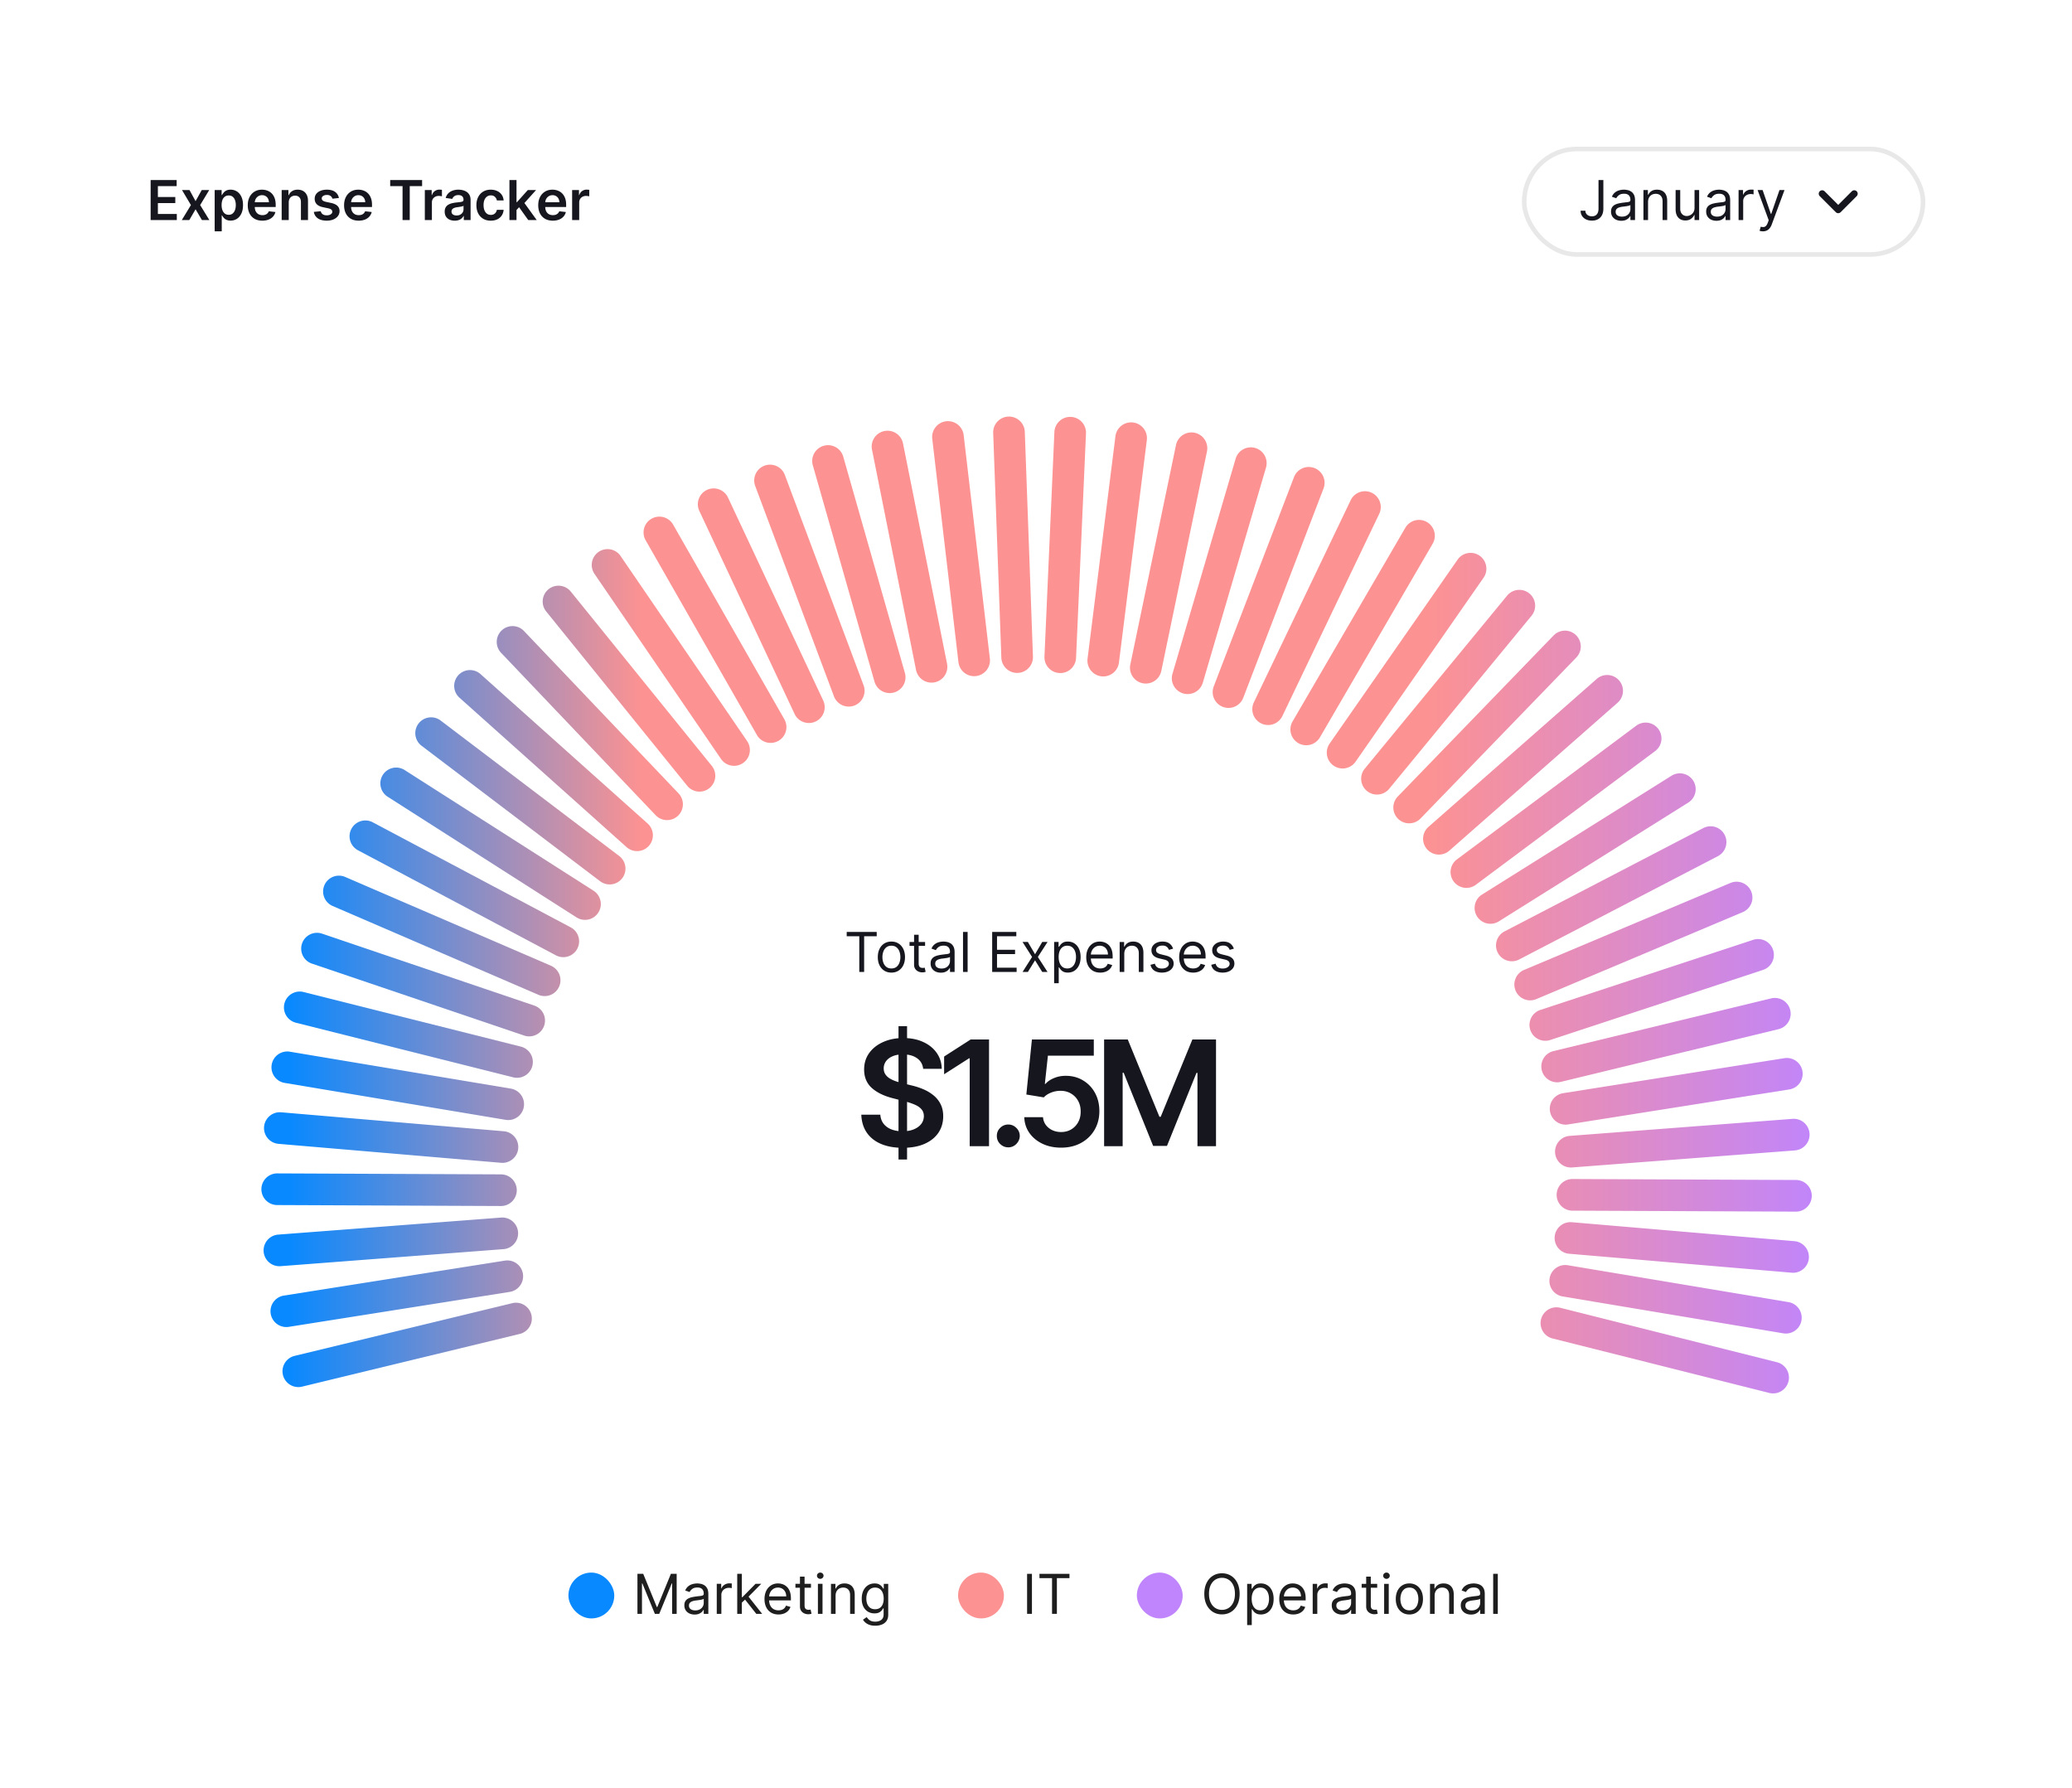 <svg xmlns="http://www.w3.org/2000/svg" width="452" height="390" fill="none"><path fill="#fff" d="M0 0h452v390H0z"/><path fill="#15161E" d="M32.86 48v-8.727h5.677v1.325h-4.095v2.37h3.8v1.325h-3.8v2.382h4.129V48h-5.71Zm8.483-6.545 1.321 2.416 1.342-2.416h1.633l-1.974 3.272L45.674 48H44.05l-1.385-2.356L41.292 48h-1.636l1.994-3.273-1.943-3.272h1.636Zm5.489 9v-9h1.517v1.082h.09c.079-.16.191-.328.336-.507a1.78 1.78 0 0 1 .588-.465c.247-.13.562-.196.946-.196.506 0 .962.13 1.368.388.409.256.733.635.971 1.138.242.5.363 1.113.363 1.84 0 .72-.118 1.33-.354 1.833-.236.503-.557.887-.963 1.15a2.477 2.477 0 0 1-1.38.397c-.376 0-.687-.062-.934-.187a1.898 1.898 0 0 1-.597-.452 2.932 2.932 0 0 1-.345-.507h-.064v3.486h-1.542Zm1.512-5.728c0 .424.06.794.18 1.113.122.318.296.566.524.745.23.176.508.264.835.264.34 0 .626-.09.856-.272a1.68 1.68 0 0 0 .52-.755c.12-.32.18-.686.18-1.095a3.12 3.12 0 0 0-.175-1.082 1.626 1.626 0 0 0-.52-.742c-.23-.179-.517-.268-.861-.268-.33 0-.61.087-.84.26a1.6 1.6 0 0 0-.524.729c-.116.312-.175.68-.175 1.103Zm8.885 3.4c-.656 0-1.223-.136-1.7-.408a2.771 2.771 0 0 1-1.095-1.168c-.256-.506-.384-1.1-.384-1.785 0-.674.128-1.265.384-1.773.259-.512.62-.91 1.082-1.193.463-.287 1.007-.43 1.632-.43.404 0 .784.065 1.142.195.361.128.68.327.955.597.278.27.497.614.656 1.031.16.415.239.91.239 1.483v.473h-5.365v-1.04h3.886a1.659 1.659 0 0 0-.192-.788 1.395 1.395 0 0 0-.524-.55c-.221-.133-.48-.2-.775-.2-.316 0-.593.077-.831.23-.239.15-.425.35-.558.597a1.7 1.7 0 0 0-.2.805v.908c0 .38.069.707.208.98.14.27.334.477.584.622.25.142.543.213.878.213.224 0 .427-.031.61-.094.18-.065.339-.16.472-.285a1.19 1.19 0 0 0 .303-.465l1.44.162a2.24 2.24 0 0 1-.52.998c-.253.28-.577.5-.971.656-.395.153-.847.23-1.356.23Zm5.759-3.962V48h-1.543v-6.545h1.474v1.112h.077c.15-.367.39-.658.72-.874.333-.216.743-.324 1.232-.324.452 0 .845.097 1.18.29.338.193.6.473.784.84.188.366.28.81.277 1.333V48h-1.542v-3.929c0-.438-.114-.78-.341-1.027-.225-.247-.536-.37-.933-.37-.27 0-.51.059-.72.178a1.24 1.24 0 0 0-.49.507c-.117.222-.175.49-.175.806Zm10.943-.98-1.406.153a1.13 1.13 0 0 0-.21-.4 1.037 1.037 0 0 0-.391-.303 1.429 1.429 0 0 0-.606-.115c-.32 0-.59.07-.81.209-.215.139-.322.32-.319.54a.566.566 0 0 0 .21.465c.144.12.383.218.715.294l1.117.239c.619.134 1.079.345 1.38.635.304.29.457.669.46 1.138a1.78 1.78 0 0 1-.362 1.09c-.236.313-.564.557-.984.734-.42.176-.904.264-1.45.264-.8 0-1.445-.168-1.934-.503a2.021 2.021 0 0 1-.873-1.41l1.504-.145c.068.295.213.518.435.669.221.15.51.226.865.226.366 0 .66-.076.882-.226.224-.15.336-.337.336-.559a.581.581 0 0 0-.217-.464c-.142-.122-.364-.216-.665-.281l-1.116-.235c-.628-.13-1.093-.35-1.394-.66-.3-.313-.45-.708-.447-1.185a1.678 1.678 0 0 1 .328-1.048c.225-.299.536-.529.933-.69.4-.165.862-.248 1.385-.248.767 0 1.371.164 1.811.49.444.327.718.769.823 1.326Zm4.31 4.943c-.656 0-1.223-.136-1.7-.41a2.77 2.77 0 0 1-1.095-1.167c-.256-.506-.384-1.1-.384-1.785 0-.674.128-1.265.384-1.773a2.9 2.9 0 0 1 1.082-1.193c.463-.287 1.007-.43 1.632-.43.404 0 .784.065 1.142.195.361.128.68.327.955.597.278.27.497.614.656 1.031.16.415.239.91.239 1.483v.473h-5.365v-1.04h3.886a1.659 1.659 0 0 0-.192-.788 1.394 1.394 0 0 0-.524-.55c-.222-.133-.48-.2-.775-.2-.316 0-.593.077-.832.23-.238.15-.424.35-.558.597-.13.244-.197.512-.2.805v.908c0 .38.07.707.209.98.139.27.334.477.584.622.25.142.542.213.877.213.225 0 .428-.031.61-.094.182-.065.34-.16.473-.285a1.19 1.19 0 0 0 .302-.465l1.44.162a2.24 2.24 0 0 1-.52.998c-.252.28-.576.5-.97.656-.396.153-.847.23-1.356.23Zm6.877-7.53v-1.325h6.963v1.325h-2.698V48h-1.568v-7.402h-2.697ZM92.675 48v-6.545h1.496v1.09h.068c.12-.377.324-.669.614-.873a1.689 1.689 0 0 1 1.001-.311c.086 0 .18.004.286.013.108.005.197.015.268.03v1.418a1.624 1.624 0 0 0-.31-.06 2.86 2.86 0 0 0-.406-.029 1.56 1.56 0 0 0-.758.183 1.34 1.34 0 0 0-.524.499 1.405 1.405 0 0 0-.192.737V48h-1.543Zm6.525.132c-.415 0-.789-.074-1.121-.221a1.83 1.83 0 0 1-.784-.665c-.19-.293-.286-.654-.286-1.083 0-.369.068-.674.205-.916.136-.241.322-.434.558-.58.236-.144.501-.254.797-.328.298-.076.606-.132.925-.166.383-.04.694-.075.933-.106.238-.034.412-.086.52-.154.111-.07.166-.18.166-.328v-.025c0-.321-.095-.57-.286-.746-.19-.176-.464-.264-.822-.264-.378 0-.678.082-.9.247-.218.165-.366.36-.442.584l-1.44-.205c.113-.398.3-.73.562-.997.261-.27.58-.472.959-.605a3.667 3.667 0 0 1 1.252-.205c.316 0 .63.037.942.111.313.074.598.196.857.367.258.167.466.396.622.686.159.29.239.652.239 1.086V48h-1.483v-.9h-.052a1.857 1.857 0 0 1-1.031.892c-.253.093-.55.14-.89.14ZM99.6 47c.31 0 .578-.062.806-.184.227-.125.402-.29.524-.494.125-.204.187-.427.187-.669v-.771a.717.717 0 0 1-.247.11 3.515 3.515 0 0 1-.383.09c-.143.025-.283.048-.422.068l-.363.051c-.23.031-.436.083-.617.154-.182.07-.326.17-.43.298a.73.73 0 0 0-.159.486c0 .284.104.498.312.643.207.145.471.218.792.218Zm7.462 1.129c-.654 0-1.215-.144-1.683-.43a2.876 2.876 0 0 1-1.079-1.19c-.25-.508-.375-1.093-.375-1.755 0-.665.128-1.252.384-1.76.256-.512.616-.91 1.082-1.193.469-.287 1.023-.43 1.662-.43.532 0 1.002.097 1.411.293.412.194.74.468.984.823.244.352.384.764.418 1.236h-1.475a1.402 1.402 0 0 0-.426-.789c-.221-.213-.518-.32-.89-.32a1.39 1.39 0 0 0-.831.256 1.64 1.64 0 0 0-.559.725c-.13.315-.196.693-.196 1.133 0 .446.066.83.196 1.15.131.319.314.565.55.738.239.17.519.256.84.256a1.4 1.4 0 0 0 .609-.128c.182-.088.334-.215.456-.38.122-.164.206-.364.251-.6h1.475a2.58 2.58 0 0 1-.409 1.231 2.425 2.425 0 0 1-.963.836c-.407.198-.884.298-1.432.298Zm5.477-2.182-.005-1.862h.248l2.352-2.63h1.802l-2.893 3.222h-.32l-1.184 1.27ZM111.132 48v-8.727h1.543V48h-1.543Zm4.108 0-2.13-2.979 1.04-1.086L117.086 48h-1.846Zm5.353.128c-.657 0-1.223-.136-1.701-.41a2.775 2.775 0 0 1-1.095-1.167c-.255-.506-.383-1.1-.383-1.785 0-.674.128-1.265.383-1.773.259-.512.62-.91 1.083-1.193.463-.287 1.007-.43 1.632-.43.403 0 .784.065 1.142.195.361.128.679.327.954.597.279.27.497.614.657 1.031.159.415.238.91.238 1.483v.473h-5.365v-1.04h3.887a1.661 1.661 0 0 0-.192-.788 1.397 1.397 0 0 0-.524-.55 1.477 1.477 0 0 0-.776-.2c-.315 0-.592.077-.831.23-.239.15-.425.35-.558.597a1.703 1.703 0 0 0-.2.805v.908c0 .38.069.707.208.98.14.27.334.477.584.622.25.142.543.213.878.213.224 0 .428-.031.609-.094.182-.065.34-.16.473-.285.134-.125.235-.28.303-.465l1.44.162a2.25 2.25 0 0 1-.52.998c-.252.28-.576.5-.971.656-.395.153-.847.23-1.355.23Zm4.215-.128v-6.545h1.496v1.09h.068a1.63 1.63 0 0 1 .614-.873 1.686 1.686 0 0 1 1.001-.311c.085 0 .181.004.286.013.108.005.197.015.268.03v1.418a1.616 1.616 0 0 0-.311-.06 2.857 2.857 0 0 0-.405-.029 1.56 1.56 0 0 0-.758.183c-.222.12-.397.286-.524.499a1.403 1.403 0 0 0-.192.737V48h-1.543Z"/><rect width="87" height="23" x="332.5" y="32.5" stroke="#3B3B3B" stroke-opacity=".12" rx="11.5"/><path fill="#15161E" d="M348.71 39.273h1.057v6.238c0 .557-.102 1.03-.307 1.42a2.084 2.084 0 0 1-.865.886c-.372.202-.811.302-1.317.302-.477 0-.902-.086-1.274-.26a2.102 2.102 0 0 1-.878-.75c-.213-.324-.319-.708-.319-1.154h1.04c0 .247.061.463.183.647.125.182.295.324.511.426.216.103.462.154.737.154.304 0 .563-.064.776-.192.213-.128.375-.315.486-.562.113-.25.17-.556.17-.917v-6.238Zm4.965 8.88c-.415 0-.791-.078-1.13-.234a1.939 1.939 0 0 1-.805-.686c-.199-.301-.298-.665-.298-1.091 0-.375.074-.679.221-.912a1.57 1.57 0 0 1 .593-.554 3.12 3.12 0 0 1 .818-.298 10.1 10.1 0 0 1 .908-.162c.397-.051.72-.09.967-.115.25-.029.432-.075.545-.14.117-.066.175-.18.175-.342v-.034c0-.42-.115-.747-.345-.98-.227-.233-.573-.35-1.036-.35-.48 0-.856.106-1.129.316-.273.21-.464.435-.575.673l-.955-.34c.171-.398.398-.708.682-.93.287-.224.6-.38.938-.468.34-.091.676-.137 1.005-.137.21 0 .452.026.725.077.275.048.541.15.797.303.258.153.473.384.643.694.17.31.256.725.256 1.245V48h-1.006v-.886h-.051a1.768 1.768 0 0 1-.341.456 1.97 1.97 0 0 1-.635.413c-.264.114-.587.17-.967.17Zm.153-.903c.398 0 .733-.078 1.006-.234a1.597 1.597 0 0 0 .835-1.385v-.92c-.043.05-.136.097-.281.14-.142.04-.307.075-.495.106a22.013 22.013 0 0 1-.963.128 3.91 3.91 0 0 0-.733.166 1.263 1.263 0 0 0-.545.337c-.136.148-.205.35-.205.605 0 .35.13.614.388.793.262.176.593.264.993.264Zm5.688-3.188V48h-1.006v-6.545h.972v1.022h.085c.154-.332.386-.6.699-.8.312-.205.716-.308 1.21-.308.443 0 .831.091 1.164.273.332.179.59.452.775.818.185.364.277.824.277 1.38V48h-1.006v-4.09c0-.515-.133-.916-.4-1.203-.267-.29-.634-.434-1.1-.434-.321 0-.608.07-.86.208-.25.14-.448.343-.593.61-.145.267-.217.59-.217.971Zm10.139 1.262v-3.87h1.006V48h-1.006v-1.108h-.068a2.152 2.152 0 0 1-.716.848c-.324.23-.733.345-1.228.345-.409 0-.772-.09-1.09-.268a1.87 1.87 0 0 1-.75-.818c-.182-.367-.273-.829-.273-1.385v-4.16h1.006v4.091c0 .478.133.858.4 1.142.27.285.614.427 1.031.427.25 0 .505-.064.763-.192.261-.128.48-.324.656-.588.179-.264.269-.601.269-1.01Zm4.774 2.83c-.415 0-.792-.079-1.13-.235a1.939 1.939 0 0 1-.805-.686c-.199-.301-.298-.665-.298-1.091 0-.375.074-.679.221-.912.148-.236.345-.42.593-.554.247-.133.519-.233.818-.298.301-.068.603-.122.907-.162.398-.051.721-.09.968-.115.25-.029.432-.075.545-.14.117-.066.175-.18.175-.342v-.034c0-.42-.115-.747-.345-.98-.228-.233-.573-.35-1.036-.35-.48 0-.856.106-1.129.316-.273.21-.464.435-.575.673l-.955-.34c.171-.398.398-.708.682-.93.287-.224.599-.38.937-.468a3.896 3.896 0 0 1 1.006-.137c.21 0 .452.026.725.077.275.048.541.15.796.303.259.153.473.384.644.694.17.31.256.725.256 1.245V48h-1.006v-.886h-.051a1.768 1.768 0 0 1-.341.456 1.97 1.97 0 0 1-.635.413c-.264.114-.587.17-.967.17Zm.153-.904c.398 0 .733-.078 1.006-.234a1.597 1.597 0 0 0 .835-1.385v-.92c-.043.05-.136.097-.281.14-.142.04-.307.075-.495.106a22.013 22.013 0 0 1-.963.128 3.91 3.91 0 0 0-.733.166 1.263 1.263 0 0 0-.545.337c-.136.148-.205.35-.205.605 0 .35.13.614.388.793.261.176.592.264.993.264Zm4.682.75v-6.545h.972v.988h.068c.119-.324.335-.587.648-.788a1.904 1.904 0 0 1 1.057-.303 10.941 10.941 0 0 1 .528.017v1.023a2.968 2.968 0 0 0-.234-.038c-.12-.02-.246-.03-.38-.03a1.78 1.78 0 0 0-.852.2 1.47 1.47 0 0 0-.801 1.334V48h-1.006Zm5.312 2.455a2.21 2.21 0 0 1-.733-.12l.256-.886c.244.062.46.085.647.068a.776.776 0 0 0 .499-.251c.148-.148.283-.388.405-.72l.187-.512-2.42-6.58h1.091l1.807 5.216h.068l1.807-5.215h1.091l-2.779 7.5a2.85 2.85 0 0 1-.464.839c-.185.225-.4.39-.644.499a1.98 1.98 0 0 1-.818.162Z"/><path stroke="#15161E" stroke-linecap="round" stroke-linejoin="round" stroke-width="1.5" d="m397.5 42.25 3.5 3.5 3.5-3.5"/><path fill="url(#a)" d="M65.888 302.445a3.451 3.451 0 0 1-4.164-2.544 3.45 3.45 0 0 1 2.54-4.166l47.491-11.497a3.451 3.451 0 0 1 1.624 6.71l-47.49 11.497Z"/><path fill="url(#b)" d="M62.999 289.403a3.45 3.45 0 0 1-3.947-2.87 3.45 3.45 0 0 1 2.867-3.948l48.263-7.635a3.452 3.452 0 0 1 1.08 6.818l-48.263 7.635Z"/><path fill="url(#c)" d="M61.167 276.172a3.452 3.452 0 0 1-.528-6.883l48.722-3.724a3.452 3.452 0 0 1 .528 6.883l-48.722 3.724Z"/><path fill="url(#d)" d="M60.405 262.836a3.452 3.452 0 0 1 .027-6.903l48.865.212a3.45 3.45 0 0 1 3.435 3.466 3.449 3.449 0 0 1-3.463 3.437l-48.864-.212Z"/><path fill="url(#e)" d="M60.718 249.483a3.452 3.452 0 0 1 .582-6.879l48.69 4.146a3.453 3.453 0 0 1-.582 6.879l-48.69-4.146Z"/><path fill="url(#f)" d="M62.103 236.198a3.453 3.453 0 0 1-2.836-3.973 3.448 3.448 0 0 1 3.97-2.836l48.2 8.053a3.453 3.453 0 0 1 2.836 3.973 3.448 3.448 0 0 1-3.969 2.836l-48.201-8.053Z"/><path fill="url(#g)" d="M64.552 223.069a3.453 3.453 0 0 1-2.507-4.188 3.448 3.448 0 0 1 4.185-2.508l47.398 11.908a3.453 3.453 0 0 1 2.507 4.188 3.449 3.449 0 0 1-4.185 2.508l-47.398-11.908Z"/><path fill="url(#h)" d="M68.05 210.179a3.454 3.454 0 0 1-2.163-4.377 3.448 3.448 0 0 1 4.373-2.162l46.288 15.686a3.452 3.452 0 0 1 2.162 4.376 3.446 3.446 0 0 1-4.372 2.162l-46.289-15.685Z"/><path fill="url(#i)" d="M72.572 197.614a3.454 3.454 0 0 1-1.804-4.537 3.449 3.449 0 0 1 4.533-1.803l44.878 19.362a3.453 3.453 0 0 1 1.803 4.536 3.446 3.446 0 0 1-4.532 1.803l-44.878-19.361Z"/><path fill="url(#j)" d="M78.09 185.454a3.454 3.454 0 0 1-1.433-4.667 3.448 3.448 0 0 1 4.663-1.432l43.177 22.912a3.453 3.453 0 0 1 1.433 4.667 3.448 3.448 0 0 1-4.663 1.432L78.09 185.454Z"/><path fill="url(#k)" d="M84.568 173.777a3.454 3.454 0 0 1-1.053-4.767 3.449 3.449 0 0 1 4.763-1.052l41.196 26.314a3.454 3.454 0 0 1 1.053 4.767 3.447 3.447 0 0 1-4.763 1.052l-41.196-26.314Z"/><path fill="url(#l)" d="M91.964 162.661a3.454 3.454 0 0 1-.666-4.836 3.447 3.447 0 0 1 4.832-.665l38.948 29.545a3.454 3.454 0 0 1 .667 4.836 3.449 3.449 0 0 1-4.833.665l-38.948-29.545Z"/><path fill="url(#m)" d="M100.231 152.176a3.454 3.454 0 0 1-.275-4.874 3.448 3.448 0 0 1 4.87-.273l36.447 32.584a3.454 3.454 0 0 1 .275 4.874 3.447 3.447 0 0 1-4.87.274l-36.447-32.585Z"/><path fill="url(#n)" d="M109.314 142.392a3.453 3.453 0 0 1 .117-4.88 3.447 3.447 0 0 1 4.877.12l33.71 35.412a3.454 3.454 0 0 1-.118 4.88 3.447 3.447 0 0 1-4.876-.119l-33.71-35.413Z"/><path fill="url(#o)" d="M119.154 133.371a3.453 3.453 0 0 1 .51-4.855 3.448 3.448 0 0 1 4.851.512l30.754 38.011a3.453 3.453 0 0 1-.51 4.855 3.448 3.448 0 0 1-4.851-.512l-30.754-38.011Z"/><path fill="url(#p)" d="M129.688 125.171a3.452 3.452 0 0 1 .899-4.797 3.448 3.448 0 0 1 4.794.9l27.599 40.364a3.448 3.448 0 1 1-5.693 3.897l-27.599-40.364Z"/><path fill="url(#q)" d="M140.848 117.848a3.449 3.449 0 1 1 5.988-3.426l24.264 42.454a3.448 3.448 0 1 1-5.988 3.425l-24.264-42.453Z"/><path fill="url(#r)" d="M152.561 111.447a3.448 3.448 0 1 1 6.244-2.933l20.773 44.269a3.448 3.448 0 1 1-6.244 2.932l-20.773-44.268Z"/><path fill="url(#s)" d="M164.75 106.009a3.449 3.449 0 1 1 6.46-2.42l17.147 45.796a3.45 3.45 0 1 1-6.46 2.42l-17.147-45.796Z"/><path fill="url(#t)" d="M177.338 101.57a3.45 3.45 0 1 1 6.634-1.891l13.409 47.027a3.45 3.45 0 1 1-6.634 1.892l-13.409-47.028Z"/><path fill="url(#u)" d="M190.243 98.16a3.45 3.45 0 1 1 6.764-1.352l9.585 47.954a3.45 3.45 0 0 1-2.706 4.061 3.45 3.45 0 0 1-4.059-2.709l-9.584-47.953Z"/><path fill="url(#v)" d="M203.38 95.801a3.45 3.45 0 1 1 6.851-.802l5.698 48.568a3.45 3.45 0 1 1-6.852.802l-5.697-48.568Z"/><path fill="url(#w)" d="M216.664 94.507a3.45 3.45 0 1 1 6.894-.248l1.774 48.868a3.45 3.45 0 1 1-6.894.248l-1.774-48.868Z"/><path fill="url(#x)" d="M230.01 94.287a3.45 3.45 0 1 1 6.892.308l-2.161 48.851a3.45 3.45 0 1 1-6.892-.308l2.161-48.851Z"/><path fill="url(#y)" d="M243.331 95.142a3.449 3.449 0 1 1 6.845.862l-6.083 48.517a3.449 3.449 0 1 1-6.845-.862l6.083-48.517Z"/><path fill="url(#z)" d="M256.54 97.067a3.448 3.448 0 0 1 4.08-2.674 3.454 3.454 0 0 1 2.674 4.084l-9.964 47.869a3.448 3.448 0 0 1-4.081 2.673 3.452 3.452 0 0 1-2.673-4.084l9.964-47.868Z"/><path fill="url(#A)" d="M269.552 100.05a3.447 3.447 0 0 1 4.282-2.337 3.453 3.453 0 0 1 2.337 4.286l-13.782 46.909a3.448 3.448 0 0 1-4.282 2.337 3.454 3.454 0 0 1-2.336-4.286l13.781-46.909Z"/><path fill="url(#B)" d="M282.282 104.07a3.448 3.448 0 0 1 4.457-1.984 3.455 3.455 0 0 1 1.984 4.46l-17.509 45.646a3.447 3.447 0 0 1-4.456 1.984 3.453 3.453 0 0 1-1.985-4.46l17.509-45.646Z"/><path fill="url(#C)" d="M294.648 109.103a3.448 3.448 0 0 1 4.602-1.619 3.452 3.452 0 0 1 1.619 4.605l-21.123 44.087a3.447 3.447 0 0 1-4.601 1.619 3.454 3.454 0 0 1-1.62-4.605l21.123-44.087Z"/><path fill="url(#D)" d="M306.57 115.114a3.448 3.448 0 0 1 4.717-1.243 3.454 3.454 0 0 1 1.244 4.721l-24.6 42.242a3.448 3.448 0 0 1-4.717 1.243 3.454 3.454 0 0 1-1.244-4.721l24.6-42.242Z"/><path fill="url(#E)" d="M317.97 122.066a3.448 3.448 0 0 1 4.802-.859 3.454 3.454 0 0 1 .86 4.805l-27.918 40.123a3.446 3.446 0 0 1-4.801.859 3.454 3.454 0 0 1-.861-4.805l27.918-40.123Z"/><path fill="url(#F)" d="M328.775 129.913a3.447 3.447 0 0 1 4.855-.469 3.452 3.452 0 0 1 .471 4.858l-31.054 37.744a3.449 3.449 0 0 1-4.856.47 3.454 3.454 0 0 1-.471-4.859l31.055-37.744Z"/><path fill="url(#G)" d="M338.913 138.605a3.448 3.448 0 0 1 4.878-.078 3.454 3.454 0 0 1 .078 4.881l-33.989 35.12a3.448 3.448 0 0 1-4.877.077 3.453 3.453 0 0 1-.079-4.881l33.989-35.119Z"/><path fill="url(#H)" d="M348.32 148.084a3.447 3.447 0 0 1 4.868.316 3.452 3.452 0 0 1-.314 4.871l-36.704 32.268a3.448 3.448 0 0 1-4.868-.316 3.453 3.453 0 0 1 .314-4.871l36.704-32.268Z"/><path fill="url(#I)" d="M356.935 158.29a3.448 3.448 0 0 1 4.827.707 3.453 3.453 0 0 1-.705 4.83l-39.18 29.206a3.453 3.453 0 0 1-4.123-5.537l39.181-29.206Z"/><path fill="url(#J)" d="M364.701 169.156a3.453 3.453 0 0 1 3.664 5.851l-41.403 25.956a3.45 3.45 0 0 1-4.755-1.093 3.454 3.454 0 0 1 1.091-4.758l41.403-25.956Z"/><path fill="url(#K)" d="M371.569 180.612a3.452 3.452 0 0 1 3.182 6.127l-43.358 22.537a3.451 3.451 0 0 1-3.181-6.127l43.357-22.537Z"/><path fill="url(#L)" d="M377.494 192.584a3.451 3.451 0 0 1 2.678 6.362l-45.03 18.972a3.449 3.449 0 0 1-4.518-1.842 3.45 3.45 0 0 1 1.839-4.52l45.031-18.972Z"/><path fill="url(#M)" d="M382.436 204.993a3.452 3.452 0 0 1 2.159 6.558l-46.411 15.284a3.452 3.452 0 0 1-2.159-6.558l46.411-15.284Z"/><path fill="url(#N)" d="M386.365 217.76a3.451 3.451 0 0 1 1.625 6.71l-47.491 11.497a3.451 3.451 0 0 1-4.165-2.544 3.45 3.45 0 0 1 2.54-4.166l47.491-11.497Z"/><path fill="url(#O)" d="M389.255 230.802a3.45 3.45 0 0 1 3.947 2.87 3.45 3.45 0 0 1-2.867 3.948l-48.263 7.635a3.45 3.45 0 0 1-3.947-2.87 3.45 3.45 0 0 1 2.867-3.948l48.263-7.635Z"/><path fill="url(#P)" d="M391.087 244.033a3.452 3.452 0 0 1 .528 6.883l-48.722 3.724a3.452 3.452 0 0 1-.528-6.883l48.722-3.724Z"/><path fill="url(#Q)" d="M391.849 257.369a3.452 3.452 0 0 1-.027 6.903l-48.865-.212a3.452 3.452 0 0 1 .027-6.903l48.865.212Z"/><path fill="url(#R)" d="M391.536 270.722a3.453 3.453 0 0 1-.582 6.879l-48.691-4.146a3.452 3.452 0 0 1 .583-6.879l48.69 4.146Z"/><path fill="url(#S)" d="M390.151 284.007a3.453 3.453 0 0 1 2.836 3.973 3.45 3.45 0 0 1-3.97 2.836l-48.2-8.053a3.452 3.452 0 0 1 1.133-6.809l48.201 8.053Z"/><path fill="url(#T)" d="M387.701 297.136a3.452 3.452 0 0 1-1.677 6.696l-47.398-11.908a3.452 3.452 0 0 1 1.677-6.696l47.398 11.908Z"/><path fill="#15161E" d="M184.706 204.21v-.937h6.546v.937h-2.744V212h-1.057v-7.79h-2.745Zm9.75 7.926c-.59 0-1.109-.14-1.555-.422a2.863 2.863 0 0 1-1.04-1.18c-.247-.506-.37-1.097-.37-1.773 0-.681.123-1.277.37-1.785.25-.509.597-.904 1.04-1.185.446-.281.965-.422 1.555-.422.591 0 1.108.141 1.552.422.446.281.792.676 1.039 1.185.25.508.375 1.104.375 1.785 0 .676-.125 1.267-.375 1.773a2.82 2.82 0 0 1-1.039 1.18c-.444.282-.961.422-1.552.422Zm0-.903c.449 0 .819-.115 1.108-.345.29-.23.505-.533.644-.908a3.48 3.48 0 0 0 .209-1.219c0-.437-.07-.845-.209-1.223a2.063 2.063 0 0 0-.644-.916c-.289-.233-.659-.349-1.108-.349-.448 0-.818.116-1.107.349-.29.233-.505.539-.644.916a3.518 3.518 0 0 0-.209 1.223c0 .438.07.844.209 1.219.139.375.354.678.644.908.289.23.659.345 1.107.345Zm7.348-5.778v.852h-3.392v-.852h3.392Zm-2.403-1.569h1.005v6.239c0 .284.042.497.124.639a.637.637 0 0 0 .324.281c.133.046.274.069.422.069.111 0 .201-.006.272-.017l.171-.035.204.904a2.178 2.178 0 0 1-.75.119c-.284 0-.562-.061-.835-.183a1.656 1.656 0 0 1-.673-.558c-.176-.25-.264-.566-.264-.946v-6.512Zm5.842 8.267c-.415 0-.791-.078-1.129-.234a1.942 1.942 0 0 1-.806-.686c-.198-.301-.298-.665-.298-1.091 0-.375.074-.679.222-.912.147-.236.345-.42.592-.554a3.12 3.12 0 0 1 .818-.298 10.1 10.1 0 0 1 .908-.162c.398-.051.72-.09.967-.115.25-.029.432-.075.546-.141.116-.065.174-.179.174-.341v-.034c0-.42-.115-.747-.345-.98-.227-.233-.572-.349-1.035-.349-.48 0-.857.105-1.13.315-.272.21-.464.435-.575.673l-.954-.341c.17-.397.397-.707.681-.929.287-.224.6-.38.938-.468a3.89 3.89 0 0 1 1.006-.137 4 4 0 0 1 .724.077c.276.048.541.149.797.303.258.153.473.385.643.694.171.31.256.725.256 1.245V212h-1.006v-.886h-.051a1.77 1.77 0 0 1-.341.456c-.159.162-.37.299-.635.413-.264.114-.586.17-.967.17Zm.153-.903c.398 0 .733-.078 1.006-.234a1.597 1.597 0 0 0 .835-1.385v-.921c-.042.051-.136.098-.281.141a4.65 4.65 0 0 1-.494.106 21.302 21.302 0 0 1-.963.128c-.262.034-.506.09-.733.166a1.265 1.265 0 0 0-.546.337c-.136.148-.204.349-.204.605 0 .35.129.614.388.793.261.176.592.264.992.264Zm5.688-7.977V212h-1.005v-8.727h1.005Zm5.354 8.727v-8.727h5.267v.937h-4.211v2.949h3.938v.938h-3.938v2.965h4.279V212h-5.335Zm7.785-6.545 1.568 2.676 1.569-2.676h1.159l-2.114 3.272 2.114 3.273h-1.159l-1.569-2.54-1.568 2.54h-1.159l2.08-3.273-2.08-3.272h1.159Zm5.731 9v-9h.971v1.039h.12c.073-.113.176-.258.306-.434.134-.179.324-.338.571-.478.25-.142.588-.213 1.015-.213.551 0 1.037.138 1.457.414.42.275.749.666.984 1.172.236.505.354 1.102.354 1.789 0 .694-.118 1.294-.354 1.803-.235.506-.562.898-.98 1.176-.417.276-.899.413-1.444.413-.421 0-.757-.069-1.01-.208a1.867 1.867 0 0 1-.584-.482 6.147 6.147 0 0 1-.315-.452h-.086v3.461h-1.005Zm.988-5.728c0 .495.073.931.218 1.309.145.375.356.669.635.882.278.21.619.315 1.022.315.421 0 .772-.111 1.053-.332.284-.225.497-.526.639-.904.145-.381.217-.804.217-1.27 0-.46-.071-.875-.213-1.244a1.923 1.923 0 0 0-.635-.882c-.281-.219-.635-.328-1.061-.328-.409 0-.753.103-1.031.311a1.864 1.864 0 0 0-.631.861c-.142.366-.213.794-.213 1.282Zm9.068 3.409c-.63 0-1.174-.139-1.632-.417a2.808 2.808 0 0 1-1.052-1.176c-.245-.506-.367-1.094-.367-1.765 0-.67.122-1.261.367-1.772a2.888 2.888 0 0 1 1.031-1.202c.443-.29.96-.435 1.551-.435.341 0 .678.057 1.01.171.333.113.635.298.908.554.273.253.49.588.652 1.005.162.418.243.932.243 1.543v.426h-5.046v-.869h4.023c0-.369-.074-.699-.222-.989a1.67 1.67 0 0 0-.622-.686 1.746 1.746 0 0 0-.946-.251c-.4 0-.747.099-1.04.298a1.976 1.976 0 0 0-.669.767 2.254 2.254 0 0 0-.234 1.014v.58c0 .494.085.913.256 1.257.173.341.413.601.72.78a2.11 2.11 0 0 0 1.069.264c.265 0 .503-.037.716-.111a1.54 1.54 0 0 0 .559-.341c.156-.153.277-.344.362-.571l.971.273a2.158 2.158 0 0 1-.515.869 2.52 2.52 0 0 1-.895.58 3.326 3.326 0 0 1-1.198.204Zm5.246-4.074V212h-1.005v-6.545h.971v1.022h.085a1.88 1.88 0 0 1 .699-.801c.313-.204.716-.307 1.21-.307.444 0 .831.091 1.164.273.332.179.591.452.775.818.185.364.277.824.277 1.381V212h-1.005v-4.091c0-.514-.134-.915-.401-1.202-.267-.289-.633-.434-1.099-.434-.321 0-.608.069-.861.209-.25.139-.448.342-.592.609-.145.267-.218.591-.218.971Zm10.65-1.142-.903.256a1.713 1.713 0 0 0-.251-.439 1.22 1.22 0 0 0-.444-.358c-.187-.093-.427-.14-.72-.14-.4 0-.734.092-1.001.277-.264.181-.396.413-.396.694 0 .25.09.448.272.593.182.144.466.265.853.362l.971.238c.585.142 1.021.36 1.308.652.287.29.431.664.431 1.121 0 .375-.108.71-.324 1.006a2.153 2.153 0 0 1-.895.699c-.384.17-.83.255-1.338.255-.668 0-1.22-.145-1.658-.434-.437-.29-.714-.713-.831-1.27l.955-.239c.091.352.263.617.515.793.256.176.59.264 1.002.264.469 0 .841-.099 1.116-.298.279-.202.418-.443.418-.725a.763.763 0 0 0-.239-.571c-.159-.156-.403-.272-.733-.349l-1.091-.256c-.599-.142-1.039-.362-1.321-.66-.278-.302-.417-.678-.417-1.13 0-.369.104-.696.311-.98a2.12 2.12 0 0 1 .856-.669 3.01 3.01 0 0 1 1.236-.243c.648 0 1.156.142 1.526.426.372.285.636.66.792 1.125Zm4.378 5.216c-.631 0-1.175-.139-1.632-.417a2.803 2.803 0 0 1-1.053-1.176c-.244-.506-.366-1.094-.366-1.765 0-.67.122-1.261.366-1.772a2.883 2.883 0 0 1 1.032-1.202c.443-.29.96-.435 1.551-.435.341 0 .677.057 1.01.171.332.113.635.298.907.554.273.253.49.588.652 1.005.162.418.243.932.243 1.543v.426h-5.045v-.869h4.022c0-.369-.073-.699-.221-.989a1.67 1.67 0 0 0-.622-.686 1.749 1.749 0 0 0-.946-.251c-.401 0-.748.099-1.04.298a1.96 1.96 0 0 0-.669.767 2.255 2.255 0 0 0-.235 1.014v.58c0 .494.086.913.256 1.257.173.341.413.601.72.78.307.176.664.264 1.07.264.264 0 .503-.037.716-.111.216-.077.402-.19.558-.341.156-.153.277-.344.362-.571l.972.273a2.149 2.149 0 0 1-.516.869c-.241.247-.54.441-.895.58a3.325 3.325 0 0 1-1.197.204Zm8.876-5.216-.903.256a1.713 1.713 0 0 0-.251-.439 1.22 1.22 0 0 0-.444-.358c-.187-.093-.427-.14-.72-.14-.4 0-.734.092-1.001.277-.264.181-.397.413-.397.694 0 .25.091.448.273.593.182.144.466.265.852.362l.972.238c.585.142 1.021.36 1.308.652.287.29.431.664.431 1.121 0 .375-.108.71-.324 1.006a2.16 2.16 0 0 1-.895.699c-.384.17-.83.255-1.338.255-.668 0-1.22-.145-1.658-.434-.437-.29-.714-.713-.831-1.27l.955-.239c.091.352.263.617.515.793.256.176.59.264 1.002.264.469 0 .841-.099 1.116-.298.279-.202.418-.443.418-.725a.763.763 0 0 0-.239-.571c-.159-.156-.403-.272-.733-.349l-1.091-.256c-.599-.142-1.039-.362-1.321-.66-.278-.302-.417-.678-.417-1.13 0-.369.103-.696.311-.98a2.12 2.12 0 0 1 .856-.669 3.01 3.01 0 0 1 1.236-.243c.648 0 1.156.142 1.526.426.372.285.636.66.792 1.125Zm-73.154 45.989v-29.091h1.863v29.091h-1.863Zm5.375-19.784c-.106-.992-.553-1.765-1.341-2.318-.781-.553-1.796-.83-3.046-.83-.878 0-1.632.133-2.261.398-.629.265-1.11.625-1.443 1.08a2.621 2.621 0 0 0-.512 1.556c0 .485.11.906.33 1.262.227.356.534.659.92.909a6.51 6.51 0 0 0 1.284.613c.47.167.944.307 1.421.421l2.182.545c.879.205 1.723.481 2.534.83a8.928 8.928 0 0 1 2.193 1.318 5.846 5.846 0 0 1 1.546 1.921c.378.75.568 1.628.568 2.636 0 1.364-.349 2.564-1.046 3.602-.697 1.03-1.704 1.837-3.022 2.421-1.311.575-2.898.863-4.762.863-1.81 0-3.382-.28-4.716-.841-1.326-.56-2.363-1.378-3.113-2.454-.743-1.076-1.144-2.387-1.205-3.932h4.148c.06.811.31 1.485.75 2.023.439.538 1.011.939 1.716 1.204.712.265 1.507.398 2.386.398.917 0 1.72-.136 2.409-.409.697-.28 1.243-.667 1.637-1.159.393-.5.594-1.084.602-1.75-.008-.606-.186-1.106-.534-1.5-.349-.402-.837-.735-1.466-1a14.093 14.093 0 0 0-2.182-.727l-2.648-.682c-1.916-.493-3.432-1.239-4.545-2.239-1.106-1.007-1.659-2.345-1.659-4.011 0-1.371.371-2.572 1.113-3.603.75-1.03 1.769-1.829 3.057-2.397 1.288-.576 2.746-.864 4.375-.864 1.652 0 3.099.288 4.341.864 1.25.568 2.231 1.36 2.943 2.375.712 1.007 1.08 2.166 1.103 3.477h-4.057Zm14.372-6.398V250h-4.216v-19.17h-.136l-5.444 3.477v-3.864l5.784-3.716h4.012Zm4.207 23.523c-.689 0-1.28-.242-1.772-.727a2.357 2.357 0 0 1-.728-1.773 2.33 2.33 0 0 1 .728-1.75 2.434 2.434 0 0 1 1.772-.727c.667 0 1.246.242 1.739.727.5.485.754 1.068.761 1.75a2.423 2.423 0 0 1-.363 1.261 2.62 2.62 0 0 1-.909.909c-.372.22-.781.33-1.228.33Zm11.512.068c-1.516 0-2.872-.284-4.069-.852-1.197-.576-2.147-1.364-2.852-2.364-.697-1-1.068-2.144-1.113-3.432h4.09c.076.955.489 1.735 1.239 2.341.75.599 1.652.898 2.705.898.825 0 1.56-.189 2.204-.568a4.069 4.069 0 0 0 1.523-1.58c.371-.674.553-1.443.545-2.306.008-.879-.178-1.66-.556-2.341a4.172 4.172 0 0 0-1.557-1.603c-.659-.394-1.417-.591-2.273-.591a5.428 5.428 0 0 0-2.057.387c-.674.265-1.208.613-1.602 1.045l-3.807-.625 1.216-12h13.5v3.523h-10.011l-.671 6.17h.136c.432-.507 1.042-.928 1.83-1.261.788-.341 1.652-.511 2.591-.511 1.409 0 2.667.333 3.773 1a7.067 7.067 0 0 1 2.613 2.727c.637 1.159.955 2.485.955 3.977 0 1.538-.356 2.909-1.068 4.114-.705 1.197-1.686 2.14-2.944 2.829-1.25.682-2.696 1.023-4.34 1.023Zm9.386-23.591h5.159l6.909 16.864h.273l6.909-16.864h5.159V250h-4.045v-15.989h-.216l-6.432 15.921h-3.023l-6.432-15.955h-.216V250h-4.045v-23.273Z"/><rect width="8" height="8" x="125" y="344" fill="#0889FF" rx="4"/><rect width="8" height="8" x="125" y="344" stroke="#0889FF" stroke-width="2" rx="4"/><path fill="#1E1E1E" d="M139.057 343.273h1.261l2.966 7.244h.102l2.966-7.244h1.262V352h-.989v-6.631h-.085L143.812 352h-.954l-2.727-6.631h-.086V352h-.988v-8.727Zm12.465 8.88c-.414 0-.791-.078-1.129-.234a1.94 1.94 0 0 1-.805-.686c-.199-.301-.299-.665-.299-1.091 0-.375.074-.679.222-.912.148-.236.345-.42.592-.554.247-.133.52-.233.819-.298.301-.068.603-.122.907-.162.398-.051.72-.09.968-.115.25-.029.431-.075.545-.141.116-.065.175-.179.175-.341v-.034c0-.42-.115-.747-.345-.98-.228-.233-.573-.349-1.036-.349-.48 0-.857.105-1.129.315-.273.21-.465.435-.576.673l-.954-.341c.17-.397.398-.707.682-.929.287-.224.599-.38.937-.468a3.89 3.89 0 0 1 1.006-.137c.21 0 .452.026.724.077.276.048.542.149.797.303.259.153.473.385.644.694.17.31.255.725.255 1.245V352h-1.005v-.886h-.051a1.794 1.794 0 0 1-.341.456 1.973 1.973 0 0 1-.635.413c-.265.114-.587.17-.968.17Zm.154-.903c.398 0 .733-.078 1.005-.234.276-.157.483-.358.623-.605.142-.248.213-.508.213-.78v-.921c-.043.051-.137.098-.282.141-.142.04-.306.075-.494.106a21.302 21.302 0 0 1-.963.128c-.261.034-.506.09-.733.166a1.261 1.261 0 0 0-.545.337c-.137.148-.205.349-.205.605 0 .35.129.614.388.793.261.176.592.264.993.264Zm4.682.75v-6.545h.972v.988h.068c.119-.324.335-.586.647-.788a1.906 1.906 0 0 1 1.057-.303 10.862 10.862 0 0 1 .529.017v1.023a3.377 3.377 0 0 0-.235-.038 2.284 2.284 0 0 0-.379-.03c-.318 0-.602.067-.852.2a1.468 1.468 0 0 0-.801 1.334V352h-1.006Zm5.402-2.386-.017-1.245h.205l2.863-2.914h1.245l-3.051 3.085h-.086l-1.159 1.074Zm-.937 2.386v-8.727h1.005V352h-1.005Zm4.159 0-2.557-3.239.716-.699L166.26 352h-1.278Zm4.843.136c-.631 0-1.175-.139-1.632-.417a2.803 2.803 0 0 1-1.053-1.176c-.244-.506-.366-1.094-.366-1.765 0-.67.122-1.261.366-1.772a2.883 2.883 0 0 1 1.032-1.202c.443-.29.96-.435 1.551-.435.341 0 .677.057 1.01.171.332.113.635.298.907.554.273.253.49.588.652 1.005.162.418.243.932.243 1.543v.426h-5.045v-.869h4.022c0-.369-.073-.699-.221-.989a1.67 1.67 0 0 0-.622-.686 1.749 1.749 0 0 0-.946-.251c-.401 0-.748.099-1.04.298a1.96 1.96 0 0 0-.669.767 2.255 2.255 0 0 0-.235 1.014v.58c0 .494.086.913.256 1.257.173.341.414.601.72.78.307.176.664.264 1.07.264.264 0 .503-.037.716-.111.216-.077.402-.19.558-.341.156-.153.277-.344.362-.571l.972.273a2.149 2.149 0 0 1-.516.869c-.241.247-.54.441-.895.58a3.325 3.325 0 0 1-1.197.204Zm7.087-6.681v.852h-3.392v-.852h3.392Zm-2.404-1.569h1.006v6.239c0 .284.041.497.123.639a.645.645 0 0 0 .324.281c.134.046.274.069.422.069.111 0 .202-.006.273-.017l.17-.035.205.904a2.156 2.156 0 0 1-.75.119c-.284 0-.563-.061-.835-.183a1.659 1.659 0 0 1-.674-.558c-.176-.25-.264-.566-.264-.946v-6.512Zm3.916 8.114v-6.545h1.006V352h-1.006Zm.512-7.636a.713.713 0 0 1-.507-.201.64.64 0 0 1-.209-.481c0-.188.069-.348.209-.482a.717.717 0 0 1 .507-.2c.196 0 .363.067.503.2a.639.639 0 0 1 .213.482.636.636 0 0 1-.213.481.7.7 0 0 1-.503.201Zm3.342 3.698V352h-1.006v-6.545h.972v1.022h.085c.153-.332.386-.599.699-.801.312-.204.716-.307 1.21-.307.443 0 .831.091 1.163.273.333.179.591.452.776.818.185.364.277.824.277 1.381V352h-1.006v-4.091c0-.514-.133-.915-.4-1.202-.267-.289-.634-.434-1.1-.434-.321 0-.608.069-.861.209-.25.139-.447.342-.592.609-.145.267-.217.591-.217.971Zm8.656 6.529c-.486 0-.904-.063-1.253-.188a2.664 2.664 0 0 1-.874-.485 2.668 2.668 0 0 1-.55-.64l.802-.562c.091.119.206.256.345.409.139.156.329.291.571.405.244.116.564.175.959.175.528 0 .964-.128 1.308-.384.344-.256.515-.656.515-1.202v-1.329h-.085a5.56 5.56 0 0 1-.315.443 1.792 1.792 0 0 1-.58.464c-.25.134-.588.201-1.014.201a2.73 2.73 0 0 1-1.423-.375 2.628 2.628 0 0 1-.993-1.091c-.242-.477-.362-1.057-.362-1.739 0-.67.118-1.254.353-1.751.236-.5.564-.887.985-1.159.42-.276.906-.414 1.457-.414.426 0 .764.071 1.014.213.253.14.446.299.58.478.136.176.241.321.315.434h.103v-1.039h.971v6.733c0 .562-.128 1.019-.383 1.372a2.18 2.18 0 0 1-1.023.779 3.851 3.851 0 0 1-1.423.252Zm-.034-3.597c.403 0 .744-.092 1.022-.277.279-.184.49-.45.635-.797.145-.346.218-.761.218-1.244 0-.471-.072-.888-.214-1.248a1.87 1.87 0 0 0-.63-.848c-.279-.205-.622-.307-1.031-.307-.427 0-.782.108-1.066.324a1.966 1.966 0 0 0-.635.869 3.366 3.366 0 0 0-.209 1.21c0 .455.071.857.213 1.206.145.347.358.619.64.818.284.196.636.294 1.057.294Z"/><rect width="8" height="8" x="210" y="344" fill="#FC9292" rx="4"/><rect width="8" height="8" x="210" y="344" stroke="#FC9292" stroke-width="2" rx="4"/><path fill="#1E1E1E" d="M225.114 343.273V352h-1.057v-8.727h1.057Zm1.641.937v-.937h6.546v.937h-2.745V352H229.5v-7.79h-2.745Z"/><rect width="8" height="8" x="249" y="344" fill="#C085FC" rx="4"/><rect width="8" height="8" x="249" y="344" stroke="#C085FC" stroke-width="2" rx="4"/><path fill="#1E1E1E" d="M270.42 347.636c0 .921-.166 1.716-.498 2.387-.333.67-.788 1.187-1.368 1.551-.58.364-1.241.545-1.986.545-.744 0-1.406-.181-1.986-.545-.579-.364-1.035-.881-1.368-1.551-.332-.671-.498-1.466-.498-2.387 0-.92.166-1.716.498-2.386.333-.67.789-1.188 1.368-1.551.58-.364 1.242-.546 1.986-.546.745 0 1.406.182 1.986.546.58.363 1.035.881 1.368 1.551.332.67.498 1.466.498 2.386Zm-1.022 0c0-.755-.127-1.393-.38-1.913-.25-.52-.589-.913-1.018-1.18a2.64 2.64 0 0 0-1.432-.401c-.528 0-1.007.134-1.436.401-.426.267-.766.66-1.018 1.18-.25.52-.375 1.158-.375 1.913 0 .756.125 1.394.375 1.914.252.52.592.913 1.018 1.18.429.267.908.401 1.436.401a2.64 2.64 0 0 0 1.432-.401c.429-.267.768-.66 1.018-1.18.253-.52.38-1.158.38-1.914Zm2.663 6.819v-9h.972v1.039h.119a9.15 9.15 0 0 1 .307-.434c.133-.179.324-.338.571-.478.25-.142.588-.213 1.014-.213.551 0 1.037.138 1.457.414.421.275.749.666.985 1.172.236.505.353 1.102.353 1.789 0 .694-.117 1.294-.353 1.803-.236.506-.563.898-.98 1.176-.418.276-.899.413-1.445.413-.42 0-.757-.069-1.01-.208a1.878 1.878 0 0 1-.584-.482 6.475 6.475 0 0 1-.315-.452h-.085v3.461h-1.006Zm.989-5.728c0 .495.072.931.217 1.309.145.375.357.669.635.882.278.21.619.315 1.023.315.42 0 .771-.111 1.052-.332.284-.225.497-.526.639-.904.145-.381.218-.804.218-1.27 0-.46-.071-.875-.213-1.244a1.923 1.923 0 0 0-.635-.882c-.281-.219-.635-.328-1.061-.328-.409 0-.753.103-1.032.311a1.862 1.862 0 0 0-.63.861c-.142.366-.213.794-.213 1.282Zm9.068 3.409c-.631 0-1.175-.139-1.632-.417a2.803 2.803 0 0 1-1.053-1.176c-.244-.506-.366-1.094-.366-1.765 0-.67.122-1.261.366-1.772a2.888 2.888 0 0 1 1.031-1.202c.444-.29.961-.435 1.552-.435.341 0 .677.057 1.01.171.332.113.635.298.907.554.273.253.49.588.652 1.005.162.418.243.932.243 1.543v.426h-5.045v-.869h4.022c0-.369-.073-.699-.221-.989a1.67 1.67 0 0 0-.622-.686 1.749 1.749 0 0 0-.946-.251c-.401 0-.748.099-1.04.298a1.96 1.96 0 0 0-.669.767 2.255 2.255 0 0 0-.235 1.014v.58c0 .494.086.913.256 1.257.173.341.413.601.72.78.307.176.664.264 1.07.264.264 0 .503-.037.716-.111.216-.077.402-.19.558-.341.156-.153.277-.344.362-.571l.972.273a2.149 2.149 0 0 1-.516.869c-.241.247-.54.441-.895.58a3.325 3.325 0 0 1-1.197.204Zm4.24-.136v-6.545h.972v.988h.068c.119-.324.335-.586.647-.788a1.906 1.906 0 0 1 1.057-.303 10.862 10.862 0 0 1 .529.017v1.023a3.377 3.377 0 0 0-.235-.038 2.284 2.284 0 0 0-.379-.03c-.318 0-.602.067-.852.2a1.468 1.468 0 0 0-.801 1.334V352h-1.006Zm6.391.153c-.415 0-.791-.078-1.129-.234a1.942 1.942 0 0 1-.806-.686c-.199-.301-.298-.665-.298-1.091 0-.375.074-.679.222-.912.147-.236.345-.42.592-.554a3.12 3.12 0 0 1 .818-.298 10.1 10.1 0 0 1 .908-.162c.397-.051.72-.09.967-.115.25-.029.432-.075.546-.141.116-.065.174-.179.174-.341v-.034c0-.42-.115-.747-.345-.98-.227-.233-.572-.349-1.035-.349-.481 0-.857.105-1.13.315-.272.21-.464.435-.575.673l-.955-.341c.171-.397.398-.707.682-.929.287-.224.6-.38.938-.468a3.888 3.888 0 0 1 1.005-.137c.211 0 .452.026.725.077.275.048.541.149.797.303.258.153.473.385.643.694.171.31.256.725.256 1.245V352h-1.006v-.886h-.051a1.77 1.77 0 0 1-.341.456 1.973 1.973 0 0 1-.635.413c-.264.114-.586.17-.967.17Zm.153-.903c.398 0 .733-.078 1.006-.234a1.597 1.597 0 0 0 .835-1.385v-.921c-.042.051-.136.098-.281.141a4.65 4.65 0 0 1-.494.106 20.745 20.745 0 0 1-.963.128c-.262.034-.506.09-.733.166a1.259 1.259 0 0 0-.546.337c-.136.148-.204.349-.204.605 0 .35.129.614.387.793.262.176.593.264.993.264Zm7.529-5.795v.852h-3.392v-.852h3.392Zm-2.403-1.569h1.005v6.239c0 .284.042.497.124.639a.637.637 0 0 0 .324.281c.133.046.274.069.422.069.11 0 .201-.006.272-.017l.171-.035.204.904a2.178 2.178 0 0 1-.75.119c-.284 0-.562-.061-.835-.183a1.656 1.656 0 0 1-.673-.558c-.176-.25-.264-.566-.264-.946v-6.512Zm3.916 8.114v-6.545h1.006V352h-1.006Zm.511-7.636a.713.713 0 0 1-.507-.201.643.643 0 0 1-.209-.481c0-.188.07-.348.209-.482a.717.717 0 0 1 .507-.2c.196 0 .364.067.503.2a.639.639 0 0 1 .213.482.636.636 0 0 1-.213.481.7.7 0 0 1-.503.201Zm4.996 7.772c-.591 0-1.11-.14-1.556-.422a2.863 2.863 0 0 1-1.04-1.18c-.247-.506-.37-1.097-.37-1.773 0-.681.123-1.277.37-1.785.25-.509.597-.904 1.04-1.185.446-.281.965-.422 1.556-.422.591 0 1.108.141 1.551.422.446.281.792.676 1.04 1.185.25.508.375 1.104.375 1.785 0 .676-.125 1.267-.375 1.773a2.829 2.829 0 0 1-1.04 1.18c-.443.282-.96.422-1.551.422Zm0-.903c.449 0 .818-.115 1.108-.345.289-.23.504-.533.643-.908a3.48 3.48 0 0 0 .209-1.219c0-.437-.07-.845-.209-1.223a2.07 2.07 0 0 0-.643-.916c-.29-.233-.659-.349-1.108-.349-.449 0-.819.116-1.108.349-.29.233-.505.539-.644.916a3.518 3.518 0 0 0-.209 1.223c0 .438.07.844.209 1.219.139.375.354.678.644.908.289.23.659.345 1.108.345Zm5.506-3.171V352h-1.005v-6.545h.971v1.022h.086c.153-.332.386-.599.698-.801.313-.204.716-.307 1.211-.307.443 0 .831.091 1.163.273.332.179.591.452.776.818.184.364.277.824.277 1.381V352h-1.006v-4.091c0-.514-.134-.915-.401-1.202-.267-.289-.633-.434-1.099-.434-.321 0-.608.069-.861.209-.25.139-.447.342-.592.609-.145.267-.218.591-.218.971Zm7.94 4.091c-.414 0-.791-.078-1.129-.234a1.94 1.94 0 0 1-.805-.686c-.199-.301-.299-.665-.299-1.091 0-.375.074-.679.222-.912.148-.236.345-.42.592-.554.247-.133.52-.233.819-.298.301-.068.603-.122.907-.162.398-.051.72-.09.968-.115.25-.029.431-.075.545-.141.116-.065.175-.179.175-.341v-.034c0-.42-.115-.747-.345-.98-.228-.233-.573-.349-1.036-.349-.48 0-.857.105-1.129.315-.273.21-.465.435-.576.673l-.954-.341c.17-.397.398-.707.682-.929.287-.224.599-.38.937-.468a3.89 3.89 0 0 1 1.006-.137c.21 0 .452.026.724.077.276.048.542.149.797.303.259.153.473.385.644.694.17.31.255.725.255 1.245V352h-1.005v-.886h-.051a1.794 1.794 0 0 1-.341.456 1.973 1.973 0 0 1-.635.413c-.265.114-.587.17-.968.17Zm.154-.903c.398 0 .733-.078 1.005-.234.276-.157.483-.358.623-.605.142-.248.213-.508.213-.78v-.921c-.043.051-.137.098-.282.141-.142.04-.306.075-.494.106a21.302 21.302 0 0 1-.963.128c-.261.034-.506.09-.733.166a1.261 1.261 0 0 0-.545.337c-.137.148-.205.349-.205.605 0 .35.129.614.388.793.261.176.592.264.993.264Zm5.688-7.977V352h-1.006v-8.727h1.006Z"/><defs><linearGradient id="a" x1="62.963" x2="397.388" y1="279.463" y2="279.463" gradientUnits="userSpaceOnUse"><stop stop-color="#0889FF"/><stop offset=".23" stop-color="#FC9292"/><stop offset=".481" stop-color="#FC9292"/><stop offset=".743" stop-color="#FC9292"/><stop offset="1" stop-color="#C085FC"/></linearGradient><linearGradient id="b" x1="62.963" x2="397.388" y1="279.463" y2="279.463" gradientUnits="userSpaceOnUse"><stop stop-color="#0889FF"/><stop offset=".23" stop-color="#FC9292"/><stop offset=".481" stop-color="#FC9292"/><stop offset=".743" stop-color="#FC9292"/><stop offset="1" stop-color="#C085FC"/></linearGradient><linearGradient id="c" x1="62.963" x2="397.388" y1="279.463" y2="279.463" gradientUnits="userSpaceOnUse"><stop stop-color="#0889FF"/><stop offset=".23" stop-color="#FC9292"/><stop offset=".481" stop-color="#FC9292"/><stop offset=".743" stop-color="#FC9292"/><stop offset="1" stop-color="#C085FC"/></linearGradient><linearGradient id="d" x1="62.963" x2="397.388" y1="279.463" y2="279.463" gradientUnits="userSpaceOnUse"><stop stop-color="#0889FF"/><stop offset=".23" stop-color="#FC9292"/><stop offset=".481" stop-color="#FC9292"/><stop offset=".743" stop-color="#FC9292"/><stop offset="1" stop-color="#C085FC"/></linearGradient><linearGradient id="e" x1="62.963" x2="397.388" y1="279.463" y2="279.463" gradientUnits="userSpaceOnUse"><stop stop-color="#0889FF"/><stop offset=".23" stop-color="#FC9292"/><stop offset=".481" stop-color="#FC9292"/><stop offset=".743" stop-color="#FC9292"/><stop offset="1" stop-color="#C085FC"/></linearGradient><linearGradient id="f" x1="62.963" x2="397.388" y1="279.463" y2="279.463" gradientUnits="userSpaceOnUse"><stop stop-color="#0889FF"/><stop offset=".23" stop-color="#FC9292"/><stop offset=".481" stop-color="#FC9292"/><stop offset=".743" stop-color="#FC9292"/><stop offset="1" stop-color="#C085FC"/></linearGradient><linearGradient id="g" x1="62.963" x2="397.388" y1="279.463" y2="279.463" gradientUnits="userSpaceOnUse"><stop stop-color="#0889FF"/><stop offset=".23" stop-color="#FC9292"/><stop offset=".481" stop-color="#FC9292"/><stop offset=".743" stop-color="#FC9292"/><stop offset="1" stop-color="#C085FC"/></linearGradient><linearGradient id="h" x1="62.963" x2="397.388" y1="279.463" y2="279.463" gradientUnits="userSpaceOnUse"><stop stop-color="#0889FF"/><stop offset=".23" stop-color="#FC9292"/><stop offset=".481" stop-color="#FC9292"/><stop offset=".743" stop-color="#FC9292"/><stop offset="1" stop-color="#C085FC"/></linearGradient><linearGradient id="i" x1="62.963" x2="397.388" y1="279.463" y2="279.463" gradientUnits="userSpaceOnUse"><stop stop-color="#0889FF"/><stop offset=".23" stop-color="#FC9292"/><stop offset=".481" stop-color="#FC9292"/><stop offset=".743" stop-color="#FC9292"/><stop offset="1" stop-color="#C085FC"/></linearGradient><linearGradient id="j" x1="62.963" x2="397.388" y1="279.463" y2="279.463" gradientUnits="userSpaceOnUse"><stop stop-color="#0889FF"/><stop offset=".23" stop-color="#FC9292"/><stop offset=".481" stop-color="#FC9292"/><stop offset=".743" stop-color="#FC9292"/><stop offset="1" stop-color="#C085FC"/></linearGradient><linearGradient id="k" x1="62.963" x2="397.388" y1="279.463" y2="279.463" gradientUnits="userSpaceOnUse"><stop stop-color="#0889FF"/><stop offset=".23" stop-color="#FC9292"/><stop offset=".481" stop-color="#FC9292"/><stop offset=".743" stop-color="#FC9292"/><stop offset="1" stop-color="#C085FC"/></linearGradient><linearGradient id="l" x1="62.963" x2="397.388" y1="279.463" y2="279.463" gradientUnits="userSpaceOnUse"><stop stop-color="#0889FF"/><stop offset=".23" stop-color="#FC9292"/><stop offset=".481" stop-color="#FC9292"/><stop offset=".743" stop-color="#FC9292"/><stop offset="1" stop-color="#C085FC"/></linearGradient><linearGradient id="m" x1="62.963" x2="397.388" y1="279.463" y2="279.463" gradientUnits="userSpaceOnUse"><stop stop-color="#0889FF"/><stop offset=".23" stop-color="#FC9292"/><stop offset=".481" stop-color="#FC9292"/><stop offset=".743" stop-color="#FC9292"/><stop offset="1" stop-color="#C085FC"/></linearGradient><linearGradient id="n" x1="62.963" x2="397.388" y1="279.463" y2="279.463" gradientUnits="userSpaceOnUse"><stop stop-color="#0889FF"/><stop offset=".23" stop-color="#FC9292"/><stop offset=".481" stop-color="#FC9292"/><stop offset=".743" stop-color="#FC9292"/><stop offset="1" stop-color="#C085FC"/></linearGradient><linearGradient id="o" x1="62.963" x2="397.388" y1="279.463" y2="279.463" gradientUnits="userSpaceOnUse"><stop stop-color="#0889FF"/><stop offset=".23" stop-color="#FC9292"/><stop offset=".481" stop-color="#FC9292"/><stop offset=".743" stop-color="#FC9292"/><stop offset="1" stop-color="#C085FC"/></linearGradient><linearGradient id="p" x1="62.963" x2="397.388" y1="279.463" y2="279.463" gradientUnits="userSpaceOnUse"><stop stop-color="#0889FF"/><stop offset=".23" stop-color="#FC9292"/><stop offset=".481" stop-color="#FC9292"/><stop offset=".743" stop-color="#FC9292"/><stop offset="1" stop-color="#C085FC"/></linearGradient><linearGradient id="q" x1="62.963" x2="397.388" y1="279.463" y2="279.463" gradientUnits="userSpaceOnUse"><stop stop-color="#0889FF"/><stop offset=".23" stop-color="#FC9292"/><stop offset=".481" stop-color="#FC9292"/><stop offset=".743" stop-color="#FC9292"/><stop offset="1" stop-color="#C085FC"/></linearGradient><linearGradient id="r" x1="62.963" x2="397.388" y1="279.463" y2="279.463" gradientUnits="userSpaceOnUse"><stop stop-color="#0889FF"/><stop offset=".23" stop-color="#FC9292"/><stop offset=".481" stop-color="#FC9292"/><stop offset=".743" stop-color="#FC9292"/><stop offset="1" stop-color="#C085FC"/></linearGradient><linearGradient id="s" x1="62.963" x2="397.388" y1="279.463" y2="279.463" gradientUnits="userSpaceOnUse"><stop stop-color="#0889FF"/><stop offset=".23" stop-color="#FC9292"/><stop offset=".481" stop-color="#FC9292"/><stop offset=".743" stop-color="#FC9292"/><stop offset="1" stop-color="#C085FC"/></linearGradient><linearGradient id="t" x1="62.963" x2="397.388" y1="279.463" y2="279.463" gradientUnits="userSpaceOnUse"><stop stop-color="#0889FF"/><stop offset=".23" stop-color="#FC9292"/><stop offset=".481" stop-color="#FC9292"/><stop offset=".743" stop-color="#FC9292"/><stop offset="1" stop-color="#C085FC"/></linearGradient><linearGradient id="u" x1="62.963" x2="397.388" y1="279.463" y2="279.463" gradientUnits="userSpaceOnUse"><stop stop-color="#0889FF"/><stop offset=".23" stop-color="#FC9292"/><stop offset=".481" stop-color="#FC9292"/><stop offset=".743" stop-color="#FC9292"/><stop offset="1" stop-color="#C085FC"/></linearGradient><linearGradient id="v" x1="62.963" x2="397.388" y1="279.463" y2="279.463" gradientUnits="userSpaceOnUse"><stop stop-color="#0889FF"/><stop offset=".23" stop-color="#FC9292"/><stop offset=".481" stop-color="#FC9292"/><stop offset=".743" stop-color="#FC9292"/><stop offset="1" stop-color="#C085FC"/></linearGradient><linearGradient id="w" x1="62.963" x2="397.388" y1="279.463" y2="279.463" gradientUnits="userSpaceOnUse"><stop stop-color="#0889FF"/><stop offset=".23" stop-color="#FC9292"/><stop offset=".481" stop-color="#FC9292"/><stop offset=".743" stop-color="#FC9292"/><stop offset="1" stop-color="#C085FC"/></linearGradient><linearGradient id="x" x1="62.963" x2="397.388" y1="279.463" y2="279.463" gradientUnits="userSpaceOnUse"><stop stop-color="#0889FF"/><stop offset=".23" stop-color="#FC9292"/><stop offset=".481" stop-color="#FC9292"/><stop offset=".743" stop-color="#FC9292"/><stop offset="1" stop-color="#C085FC"/></linearGradient><linearGradient id="y" x1="62.963" x2="397.388" y1="279.463" y2="279.463" gradientUnits="userSpaceOnUse"><stop stop-color="#0889FF"/><stop offset=".23" stop-color="#FC9292"/><stop offset=".481" stop-color="#FC9292"/><stop offset=".743" stop-color="#FC9292"/><stop offset="1" stop-color="#C085FC"/></linearGradient><linearGradient id="z" x1="62.963" x2="397.388" y1="279.463" y2="279.463" gradientUnits="userSpaceOnUse"><stop stop-color="#0889FF"/><stop offset=".23" stop-color="#FC9292"/><stop offset=".481" stop-color="#FC9292"/><stop offset=".743" stop-color="#FC9292"/><stop offset="1" stop-color="#C085FC"/></linearGradient><linearGradient id="A" x1="62.963" x2="397.388" y1="279.463" y2="279.463" gradientUnits="userSpaceOnUse"><stop stop-color="#0889FF"/><stop offset=".23" stop-color="#FC9292"/><stop offset=".481" stop-color="#FC9292"/><stop offset=".743" stop-color="#FC9292"/><stop offset="1" stop-color="#C085FC"/></linearGradient><linearGradient id="B" x1="62.963" x2="397.388" y1="279.463" y2="279.463" gradientUnits="userSpaceOnUse"><stop stop-color="#0889FF"/><stop offset=".23" stop-color="#FC9292"/><stop offset=".481" stop-color="#FC9292"/><stop offset=".743" stop-color="#FC9292"/><stop offset="1" stop-color="#C085FC"/></linearGradient><linearGradient id="C" x1="62.963" x2="397.388" y1="279.463" y2="279.463" gradientUnits="userSpaceOnUse"><stop stop-color="#0889FF"/><stop offset=".23" stop-color="#FC9292"/><stop offset=".481" stop-color="#FC9292"/><stop offset=".743" stop-color="#FC9292"/><stop offset="1" stop-color="#C085FC"/></linearGradient><linearGradient id="D" x1="62.963" x2="397.388" y1="279.463" y2="279.463" gradientUnits="userSpaceOnUse"><stop stop-color="#0889FF"/><stop offset=".23" stop-color="#FC9292"/><stop offset=".481" stop-color="#FC9292"/><stop offset=".743" stop-color="#FC9292"/><stop offset="1" stop-color="#C085FC"/></linearGradient><linearGradient id="E" x1="62.963" x2="397.388" y1="279.463" y2="279.463" gradientUnits="userSpaceOnUse"><stop stop-color="#0889FF"/><stop offset=".23" stop-color="#FC9292"/><stop offset=".481" stop-color="#FC9292"/><stop offset=".743" stop-color="#FC9292"/><stop offset="1" stop-color="#C085FC"/></linearGradient><linearGradient id="F" x1="62.963" x2="397.388" y1="279.463" y2="279.463" gradientUnits="userSpaceOnUse"><stop stop-color="#0889FF"/><stop offset=".23" stop-color="#FC9292"/><stop offset=".481" stop-color="#FC9292"/><stop offset=".743" stop-color="#FC9292"/><stop offset="1" stop-color="#C085FC"/></linearGradient><linearGradient id="G" x1="62.963" x2="397.388" y1="279.463" y2="279.463" gradientUnits="userSpaceOnUse"><stop stop-color="#0889FF"/><stop offset=".23" stop-color="#FC9292"/><stop offset=".481" stop-color="#FC9292"/><stop offset=".743" stop-color="#FC9292"/><stop offset="1" stop-color="#C085FC"/></linearGradient><linearGradient id="H" x1="62.963" x2="397.388" y1="279.463" y2="279.463" gradientUnits="userSpaceOnUse"><stop stop-color="#0889FF"/><stop offset=".23" stop-color="#FC9292"/><stop offset=".481" stop-color="#FC9292"/><stop offset=".743" stop-color="#FC9292"/><stop offset="1" stop-color="#C085FC"/></linearGradient><linearGradient id="I" x1="62.963" x2="397.388" y1="279.463" y2="279.463" gradientUnits="userSpaceOnUse"><stop stop-color="#0889FF"/><stop offset=".23" stop-color="#FC9292"/><stop offset=".481" stop-color="#FC9292"/><stop offset=".743" stop-color="#FC9292"/><stop offset="1" stop-color="#C085FC"/></linearGradient><linearGradient id="J" x1="62.963" x2="397.388" y1="279.463" y2="279.463" gradientUnits="userSpaceOnUse"><stop stop-color="#0889FF"/><stop offset=".23" stop-color="#FC9292"/><stop offset=".481" stop-color="#FC9292"/><stop offset=".743" stop-color="#FC9292"/><stop offset="1" stop-color="#C085FC"/></linearGradient><linearGradient id="K" x1="62.963" x2="397.388" y1="279.463" y2="279.463" gradientUnits="userSpaceOnUse"><stop stop-color="#0889FF"/><stop offset=".23" stop-color="#FC9292"/><stop offset=".481" stop-color="#FC9292"/><stop offset=".743" stop-color="#FC9292"/><stop offset="1" stop-color="#C085FC"/></linearGradient><linearGradient id="L" x1="62.963" x2="397.388" y1="279.463" y2="279.463" gradientUnits="userSpaceOnUse"><stop stop-color="#0889FF"/><stop offset=".23" stop-color="#FC9292"/><stop offset=".481" stop-color="#FC9292"/><stop offset=".743" stop-color="#FC9292"/><stop offset="1" stop-color="#C085FC"/></linearGradient><linearGradient id="M" x1="62.963" x2="397.388" y1="279.463" y2="279.463" gradientUnits="userSpaceOnUse"><stop stop-color="#0889FF"/><stop offset=".23" stop-color="#FC9292"/><stop offset=".481" stop-color="#FC9292"/><stop offset=".743" stop-color="#FC9292"/><stop offset="1" stop-color="#C085FC"/></linearGradient><linearGradient id="N" x1="62.963" x2="397.388" y1="279.463" y2="279.463" gradientUnits="userSpaceOnUse"><stop stop-color="#0889FF"/><stop offset=".23" stop-color="#FC9292"/><stop offset=".481" stop-color="#FC9292"/><stop offset=".743" stop-color="#FC9292"/><stop offset="1" stop-color="#C085FC"/></linearGradient><linearGradient id="O" x1="62.963" x2="397.388" y1="279.463" y2="279.463" gradientUnits="userSpaceOnUse"><stop stop-color="#0889FF"/><stop offset=".23" stop-color="#FC9292"/><stop offset=".481" stop-color="#FC9292"/><stop offset=".743" stop-color="#FC9292"/><stop offset="1" stop-color="#C085FC"/></linearGradient><linearGradient id="P" x1="62.963" x2="397.388" y1="279.463" y2="279.463" gradientUnits="userSpaceOnUse"><stop stop-color="#0889FF"/><stop offset=".23" stop-color="#FC9292"/><stop offset=".481" stop-color="#FC9292"/><stop offset=".743" stop-color="#FC9292"/><stop offset="1" stop-color="#C085FC"/></linearGradient><linearGradient id="Q" x1="62.963" x2="397.388" y1="279.463" y2="279.463" gradientUnits="userSpaceOnUse"><stop stop-color="#0889FF"/><stop offset=".23" stop-color="#FC9292"/><stop offset=".481" stop-color="#FC9292"/><stop offset=".743" stop-color="#FC9292"/><stop offset="1" stop-color="#C085FC"/></linearGradient><linearGradient id="R" x1="62.963" x2="397.388" y1="279.463" y2="279.463" gradientUnits="userSpaceOnUse"><stop stop-color="#0889FF"/><stop offset=".23" stop-color="#FC9292"/><stop offset=".481" stop-color="#FC9292"/><stop offset=".743" stop-color="#FC9292"/><stop offset="1" stop-color="#C085FC"/></linearGradient><linearGradient id="S" x1="62.963" x2="397.388" y1="279.463" y2="279.463" gradientUnits="userSpaceOnUse"><stop stop-color="#0889FF"/><stop offset=".23" stop-color="#FC9292"/><stop offset=".481" stop-color="#FC9292"/><stop offset=".743" stop-color="#FC9292"/><stop offset="1" stop-color="#C085FC"/></linearGradient><linearGradient id="T" x1="62.963" x2="397.388" y1="279.463" y2="279.463" gradientUnits="userSpaceOnUse"><stop stop-color="#0889FF"/><stop offset=".23" stop-color="#FC9292"/><stop offset=".481" stop-color="#FC9292"/><stop offset=".743" stop-color="#FC9292"/><stop offset="1" stop-color="#C085FC"/></linearGradient></defs></svg>